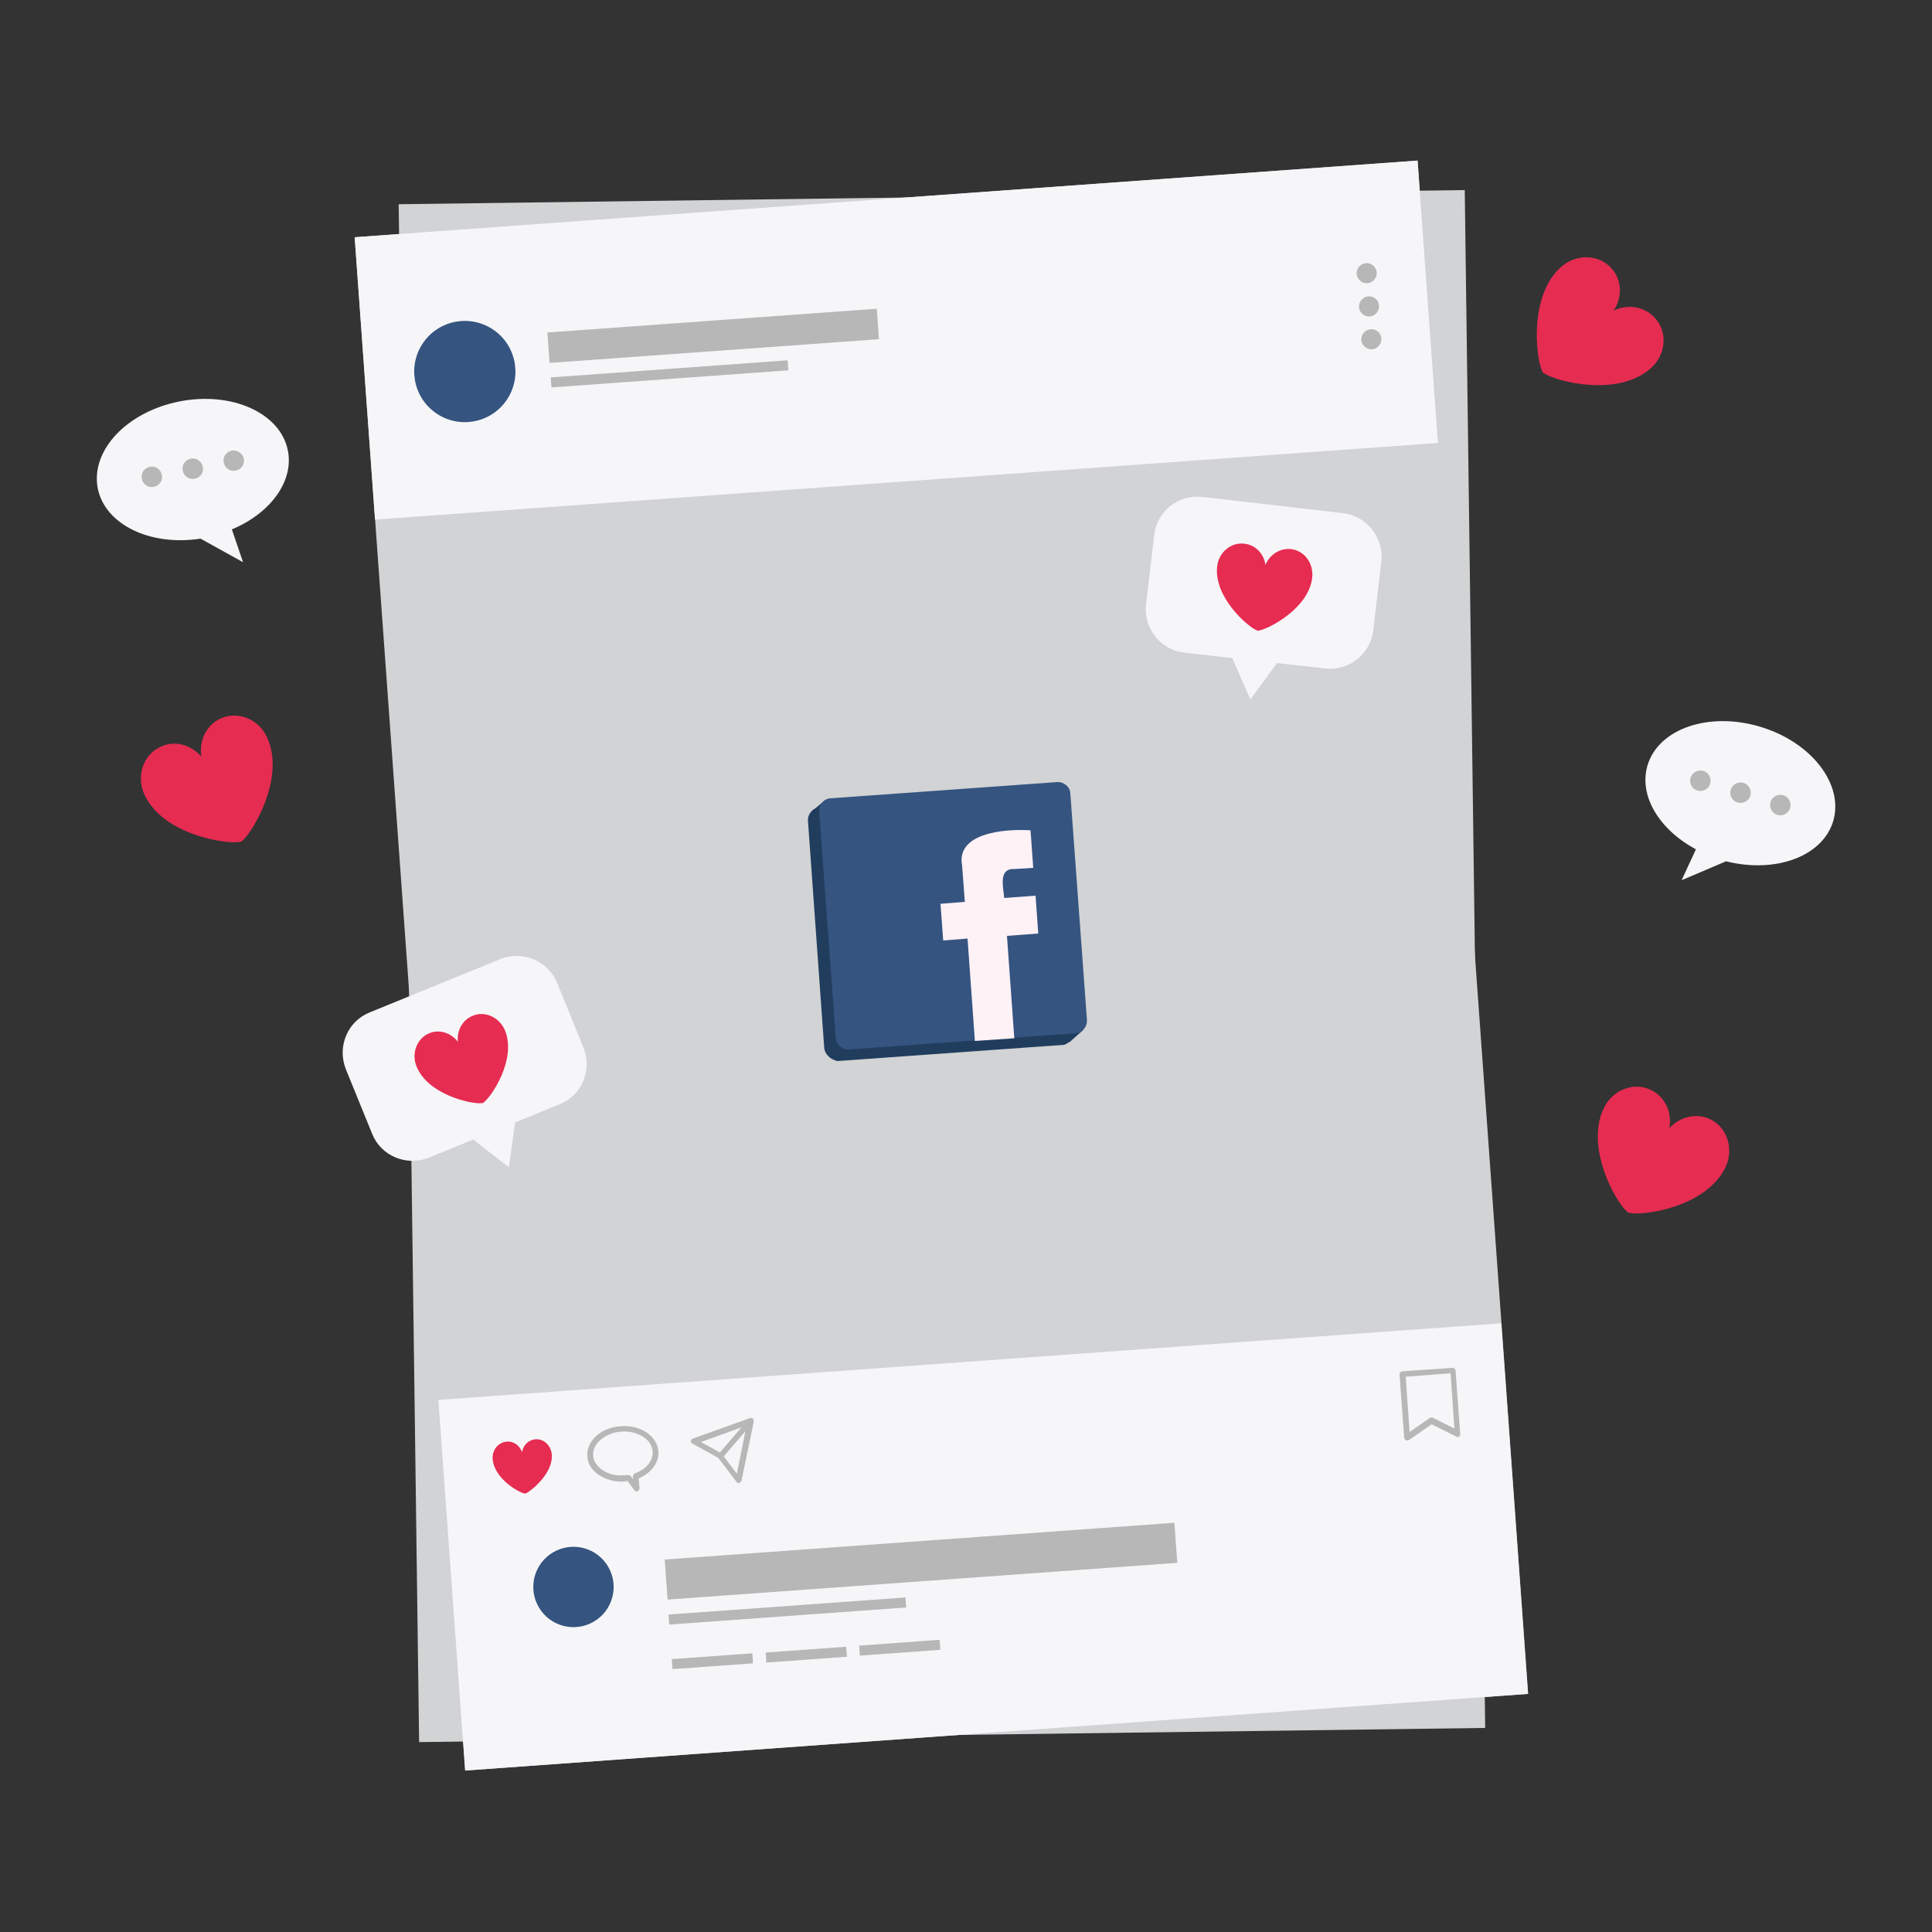 <?xml version="1.0" encoding="utf-8"?>
<!-- Generator: Adobe Illustrator 26.0.1, SVG Export Plug-In . SVG Version: 6.00 Build 0)  -->
<svg version="1.1" xmlns="http://www.w3.org/2000/svg" xmlns:xlink="http://www.w3.org/1999/xlink" x="0px" y="0px"
	 viewBox="0 0 500 500" style="enable-background:new 0 0 500 500;" xml:space="preserve">
<rect x="0" y="0" width="500" height="500" fill="#333333" stroke="none"/>
<style type="text/css">
	.st0{fill:#D1D3D4;}
	.st1{fill:#F6F6F8;}
	.st2{fill:#B7B7B7;}
	.st3{fill:#355480;}
	.st4{fill:#E62C51;}
	.st5{fill:#213D5E;}
	.st6{fill:#FFF2F7;}
</style>
<g id="BACKGROUND">
</g>
<g id="OBJECTS">
	<g>
		
			<rect id="XMLID_31_" x="105.8" y="51" transform="matrix(1 -1.328998e-02 1.328998e-02 1 -3.301 3.261)" class="st0" width="275.9" height="398"/>
		
			<rect id="XMLID_37_" x="105.8" y="51" transform="matrix(0.997 -7.189117e-02 7.189117e-02 0.997 -17.342 18.168)" class="st0" width="275.9" height="398"/>
		
			<rect id="XMLID_92_" x="94.1" y="51.4" transform="matrix(0.997 -7.189074e-02 7.189074e-02 0.997 -5.73 16.91)" class="st1" width="275.9" height="73.3"/>
		
			<rect id="XMLID_132_" x="141.9" y="83" transform="matrix(0.997 -7.189031e-02 7.189031e-02 0.997 -5.774 13.499)" class="st2" width="85.5" height="7.9"/>
		
			<rect id="XMLID_136_" x="142.6" y="95.5" transform="matrix(0.997 -7.189028e-02 7.189028e-02 0.997 -6.512 12.709)" class="st2" width="61.5" height="2.6"/>
		
			<ellipse id="XMLID_134_" transform="matrix(0.585 -0.811 0.811 0.585 -28.018 137.499)" class="st3" cx="120.3" cy="96.1" rx="13.1" ry="13.1"/>
		
			<rect id="XMLID_89_" x="116.6" y="352.4" transform="matrix(0.997 -7.189114e-02 7.189114e-02 0.997 -28.134 19.337)" class="st1" width="275.9" height="96.2"/>
		<g id="XMLID_1_">
			<path id="XMLID_93_" class="st2" d="M364.1,372.8c-0.1,0-0.2,0-0.3-0.1c-0.2-0.1-0.4-0.4-0.4-0.6l-1.2-16.4
				c0-0.4,0.3-0.8,0.7-0.8l13-0.9c0.4,0,0.8,0.3,0.8,0.7l1.2,16.4c0,0.3-0.1,0.5-0.3,0.7c-0.2,0.1-0.5,0.2-0.7,0l-6.4-3.2l-5.9,4.1
				C364.5,372.7,364.3,372.8,364.1,372.8z M363.8,356.3l1,14.3l5.2-3.6c0.2-0.2,0.5-0.2,0.8-0.1l5.6,2.8l-1-14.3L363.8,356.3z"/>
		</g>
		<g id="XMLID_97_">
			<g id="XMLID_120_">
				<path id="XMLID_121_" class="st4" d="M142.8,376.4c-0.2-2.3-2.1-4.1-4.2-3.9c-1.8,0.1-3.2,1.5-3.5,3.3c-0.6-1.7-2.2-2.9-4-2.7
					c-2.2,0.2-3.8,2.2-3.6,4.5c0.4,5,6.6,8.6,8.2,8.9c0.1,0,0.3,0.1,0.4,0C137.5,385.8,143.2,381.3,142.8,376.4z"/>
			</g>
			<g id="XMLID_116_">
				<path id="XMLID_117_" class="st2" d="M164.7,386c-0.2,0-0.4-0.1-0.5-0.3l-1.8-2.4c-0.2,0-0.4,0-0.7,0.1
					c-2.4,0.2-4.7-0.4-6.6-1.6c-1.9-1.2-3-3-3.1-4.9c-0.3-4,3.6-7.5,8.7-7.8c5.1-0.4,9.4,2.6,9.7,6.5c0.2,2.9-1.8,5.6-5.1,7l0.2,2.6
					c0,0.3-0.2,0.6-0.5,0.7C164.9,386,164.8,386,164.7,386z M162.8,381.8c0.2,0,0.4,0.1,0.5,0.3l0.5,0.7l0-0.7
					c0-0.3,0.2-0.6,0.5-0.8c2.9-1,4.8-3.3,4.6-5.7l0,0c-0.2-3.1-3.9-5.4-8.1-5.1c-4.2,0.3-7.5,3.1-7.3,6.2c0.1,1.5,1,2.8,2.5,3.8
					c1.5,1,3.5,1.5,5.6,1.3c0.3,0,0.6-0.1,1-0.1C162.7,381.8,162.7,381.8,162.8,381.8z"/>
			</g>
			<path id="XMLID_140_" class="st2" d="M195,367.7c0,0,0-0.1,0-0.1c0-0.1,0-0.1,0-0.2c0,0,0,0,0,0c0,0,0-0.1,0-0.1
				c-0.2-0.3-0.5-0.4-0.9-0.3l-14.8,5.3c-0.3,0.1-0.5,0.3-0.5,0.6c0,0.3,0.1,0.6,0.4,0.7l6.7,3.7l4.7,6.2c0.1,0.2,0.3,0.3,0.5,0.3
				c0.1,0,0.1,0,0.2,0c0.3-0.1,0.5-0.3,0.6-0.6l3.2-15.4c0,0,0-0.1,0-0.1C195,367.7,195,367.7,195,367.7z M191.9,369.4l-5.6,6.5
				l-4.9-2.7L191.9,369.4z M190.7,381.4l-3.4-4.5l5.6-6.5L190.7,381.4z"/>
		</g>
		
			<ellipse id="XMLID_98_" transform="matrix(0.866 -0.5 0.5 0.866 -185.451 129.241)" class="st3" cx="148.4" cy="410.7" rx="10.4" ry="10.4"/>
		
			<rect id="XMLID_99_" x="172.3" y="399" transform="matrix(0.997 -7.189116e-02 7.189116e-02 0.997 -28.441 18.185)" class="st2" width="132.3" height="10.4"/>
		
			<rect id="XMLID_100_" x="173.1" y="415.8" transform="matrix(0.997 -7.189015e-02 7.189015e-02 0.997 -29.461 15.733)" class="st2" width="61.5" height="2.6"/>
		
			<rect id="XMLID_101_" x="174" y="428.8" transform="matrix(0.997 -7.188830e-02 7.188830e-02 0.997 -30.445 14.373)" class="st2" width="20.9" height="2.6"/>
		
			<rect id="XMLID_102_" x="198.3" y="427.1" transform="matrix(0.997 -7.188828e-02 7.188828e-02 0.997 -30.257 16.113)" class="st2" width="20.9" height="2.6"/>
		
			<rect id="XMLID_103_" x="222.5" y="425.3" transform="matrix(0.997 -7.189437e-02 7.189437e-02 0.997 -30.071 17.855)" class="st2" width="20.9" height="2.6"/>
		<g id="XMLID_105_">
			<path id="XMLID_108_" class="st2" d="M356.3,70.5c0.1,1.4-1,2.7-2.4,2.8c-1.4,0.1-2.7-1-2.8-2.4c-0.1-1.4,1-2.7,2.4-2.8
				C354.9,68,356.2,69.1,356.3,70.5z"/>
			<path id="XMLID_107_" class="st2" d="M356.9,79.1c0.1,1.4-1,2.7-2.4,2.8c-1.4,0.1-2.7-1-2.8-2.4s1-2.7,2.4-2.8
				C355.5,76.6,356.8,77.6,356.9,79.1z"/>
			<path id="XMLID_106_" class="st2" d="M357.5,87.6c0.1,1.4-1,2.7-2.4,2.8c-1.4,0.1-2.7-1-2.8-2.4c-0.1-1.4,1-2.7,2.4-2.8
				C356.2,85.1,357.4,86.2,357.5,87.6z"/>
		</g>
		<g id="XMLID_112_">
			<path id="XMLID_114_" class="st1" d="M347.5,132.8l-36.3-4.2c-6.2-0.7-11.8,3.7-12.5,9.9l-2.1,17.9c-0.7,6.2,3.7,11.8,9.9,12.5
				l12.4,1.4l1.5,3.4l3.2,7.3l4.7-6.4l2.2-3l12.4,1.4c6.2,0.7,11.8-3.7,12.5-9.9l2.1-17.9C358.1,139.1,353.7,133.5,347.5,132.8z"/>
			<g id="XMLID_110_">
				<path id="XMLID_111_" class="st4" d="M339.6,149.5c0.4-3.7-2-7-5.5-7.4c-2.8-0.3-5.5,1.4-6.6,4.1c-0.4-2.9-2.6-5.2-5.5-5.5
					c-3.5-0.4-6.6,2.3-7,5.9c-0.9,7.9,7.8,15.5,10.2,16.5c0.2,0.1,0.4,0.2,0.6,0.1C328.5,162.7,338.7,157.4,339.6,149.5z"/>
			</g>
		</g>
		<g id="XMLID_170_">
			<path id="XMLID_180_" class="st1" d="M129.5,248.2L95.7,262c-5.8,2.3-8.5,8.9-6.2,14.7l6.8,16.7c2.3,5.8,8.9,8.5,14.7,6.2
				l11.5-4.7l2.9,2.3l6.3,4.9l1.1-7.9l0.5-3.7l11.5-4.7c5.8-2.3,8.5-8.9,6.2-14.7l-6.8-16.7C141.9,248.7,135.3,245.9,129.5,248.2z"
				/>
			<g id="XMLID_171_">
				<path id="XMLID_173_" class="st4" d="M130.7,266.7c-1.4-3.4-5.2-5.2-8.4-3.8c-2.7,1.1-4.1,3.9-3.8,6.7c-1.8-2.3-4.8-3.3-7.4-2.2
					c-3.2,1.3-4.7,5.2-3.3,8.6c3,7.4,14.3,9.8,16.9,9.5c0.2,0,0.4,0,0.5-0.2C127.3,283.7,133.7,274.1,130.7,266.7z"/>
			</g>
		</g>
		<g id="XMLID_115_">
			<path id="XMLID_122_" class="st4" d="M427.1,95.4c4-3.4,4.6-9.3,1.3-13c-2.7-3.1-7.1-3.8-10.8-2c2.3-3.4,2.2-7.9-0.5-10.9
				c-3.2-3.7-9.1-3.9-13-0.5c-8.5,7.4-6.6,23.7-5,27c0.1,0.3,0.2,0.5,0.5,0.6C402.7,98.7,418.5,102.9,427.1,95.4z"/>
		</g>
		<g id="XMLID_135_">
			<path id="XMLID_145_" class="st4" d="M69.1,190.8c-2.2-4.8-7.7-6.9-12.1-4.8c-3.7,1.7-5.5,5.8-4.9,9.8c-2.7-3.1-7-4.3-10.6-2.5
				c-4.5,2.1-6.3,7.6-4.1,12.4c4.8,10.3,20.9,12.8,24.6,12.2c0.3,0,0.6-0.1,0.8-0.4C65.6,215.1,73.9,201,69.1,190.8z"/>
		</g>
		<g id="XMLID_213_">
			<path id="XMLID_215_" class="st4" d="M446.5,302.2c2.3-4.7,0.6-10.3-3.8-12.5c-3.6-1.8-8-0.7-10.7,2.3c0.8-4-1-8.1-4.7-9.9
				c-4.4-2.2-9.9-0.1-12.2,4.6c-5,10.2,3.1,24.4,5.9,26.8c0.2,0.2,0.4,0.4,0.8,0.4C425.3,314.7,441.5,312.4,446.5,302.2z"/>
		</g>
		<g id="XMLID_154_">
			<path id="XMLID_152_" class="st1" d="M74.5,116.6c-1.9-9.7-14.5-15.4-28.1-12.7c-13.6,2.7-23,12.7-21.1,22.5
				c1.9,9.4,13.6,15,26.6,13l11,6.1L60,137C69.9,132.9,76.1,124.6,74.5,116.6z"/>
			<g id="XMLID_150_">
				<path id="XMLID_133_" class="st2" d="M41.9,122.9c0.3,1.4-0.6,2.8-2.1,3.1c-1.4,0.3-2.8-0.6-3.1-2.1c-0.3-1.4,0.6-2.8,2.1-3.1
					C40.2,120.5,41.6,121.5,41.9,122.9z"/>
				<path id="XMLID_151_" class="st2" d="M52.5,120.8c0.3,1.4-0.6,2.8-2.1,3.1c-1.4,0.3-2.8-0.6-3.1-2.1c-0.3-1.4,0.6-2.8,2.1-3.1
					C50.8,118.4,52.2,119.4,52.5,120.8z"/>
				<path id="XMLID_153_" class="st2" d="M63.1,118.7c0.3,1.4-0.6,2.8-2.1,3.1c-1.4,0.3-2.8-0.6-3.1-2.1c-0.3-1.4,0.6-2.8,2.1-3.1
					C61.4,116.4,62.8,117.3,63.1,118.7z"/>
			</g>
		</g>
		<g id="XMLID_162_">
			<path id="XMLID_212_" class="st1" d="M426.4,198c2.9-9.5,16-13.9,29.2-9.9c13.3,4,21.7,15,18.8,24.5c-2.8,9.1-15,13.5-27.7,10.3
				l-11.5,4.9l3.7-8C429.4,214.7,424,205.9,426.4,198z"/>
			<g id="XMLID_208_">
				<path id="XMLID_211_" class="st2" d="M458.2,207.6c-0.4,1.4,0.4,2.9,1.8,3.3c1.4,0.4,2.9-0.4,3.3-1.8c0.4-1.4-0.4-2.9-1.8-3.3
					C460.1,205.4,458.6,206.2,458.2,207.6z"/>
				<path id="XMLID_210_" class="st2" d="M447.9,204.4c-0.4,1.4,0.4,2.9,1.8,3.3c1.4,0.4,2.9-0.4,3.3-1.8c0.4-1.4-0.4-2.9-1.8-3.3
					C449.8,202.2,448.3,203,447.9,204.4z"/>
				<path id="XMLID_209_" class="st2" d="M437.5,201.3c-0.4,1.4,0.4,2.9,1.8,3.3c1.4,0.4,2.9-0.4,3.3-1.8c0.4-1.4-0.4-2.9-1.8-3.3
					C439.4,199.1,438,199.9,437.5,201.3z"/>
			</g>
		</g>
		<g>
			<g>
				<path class="st5" d="M278.3,266.5c0.1,1.7-1.2,3.3-2.9,3.9l-58.7,4.2c-1.8-0.4-3.3-1.8-3.4-3.5l-4.2-58.7
					c-0.1-1.7,1.2-3.3,2.9-3.4l58.7-4.2c1.7-0.1,3.3,1.2,3.4,2.9L278.3,266.5z"/>
				<polygon class="st5" points="210.3,209.8 213.5,207.1 213.4,211 				"/>
				<polygon class="st5" points="276.8,269.7 280.4,266.5 275.8,265.7 				"/>
			</g>
			<g>
				<path class="st3" d="M281.3,264c0.1,1.7-1.2,3.3-2.9,3.4l-58.7,4.2c-1.7,0.1-3.3-1.2-3.4-2.9L212,210c-0.1-1.7,1.2-3.3,2.9-3.4
					l58.7-4.2c1.7-0.1,3.3,1.2,3.4,2.9L281.3,264z"/>
				<path class="st6" d="M262.7,224.9l4.7-0.3l-0.7-9.7c-3.3-0.3-19.6-0.5-17.7,9.2c0,0,0.7,9.3,0.7,9.3l-6.3,0.5l0.7,9.5l6.3-0.5
					l1.9,26.5l10.2-0.7l-1.9-26.5l8.1-0.6l-0.7-9.8l-8.1,0.6C259.5,228.9,258.5,224.6,262.7,224.9z"/>
			</g>
		</g>
	</g>
</g>
<g id="DESIGNED_BY_FREEPIK">
</g>
</svg>
